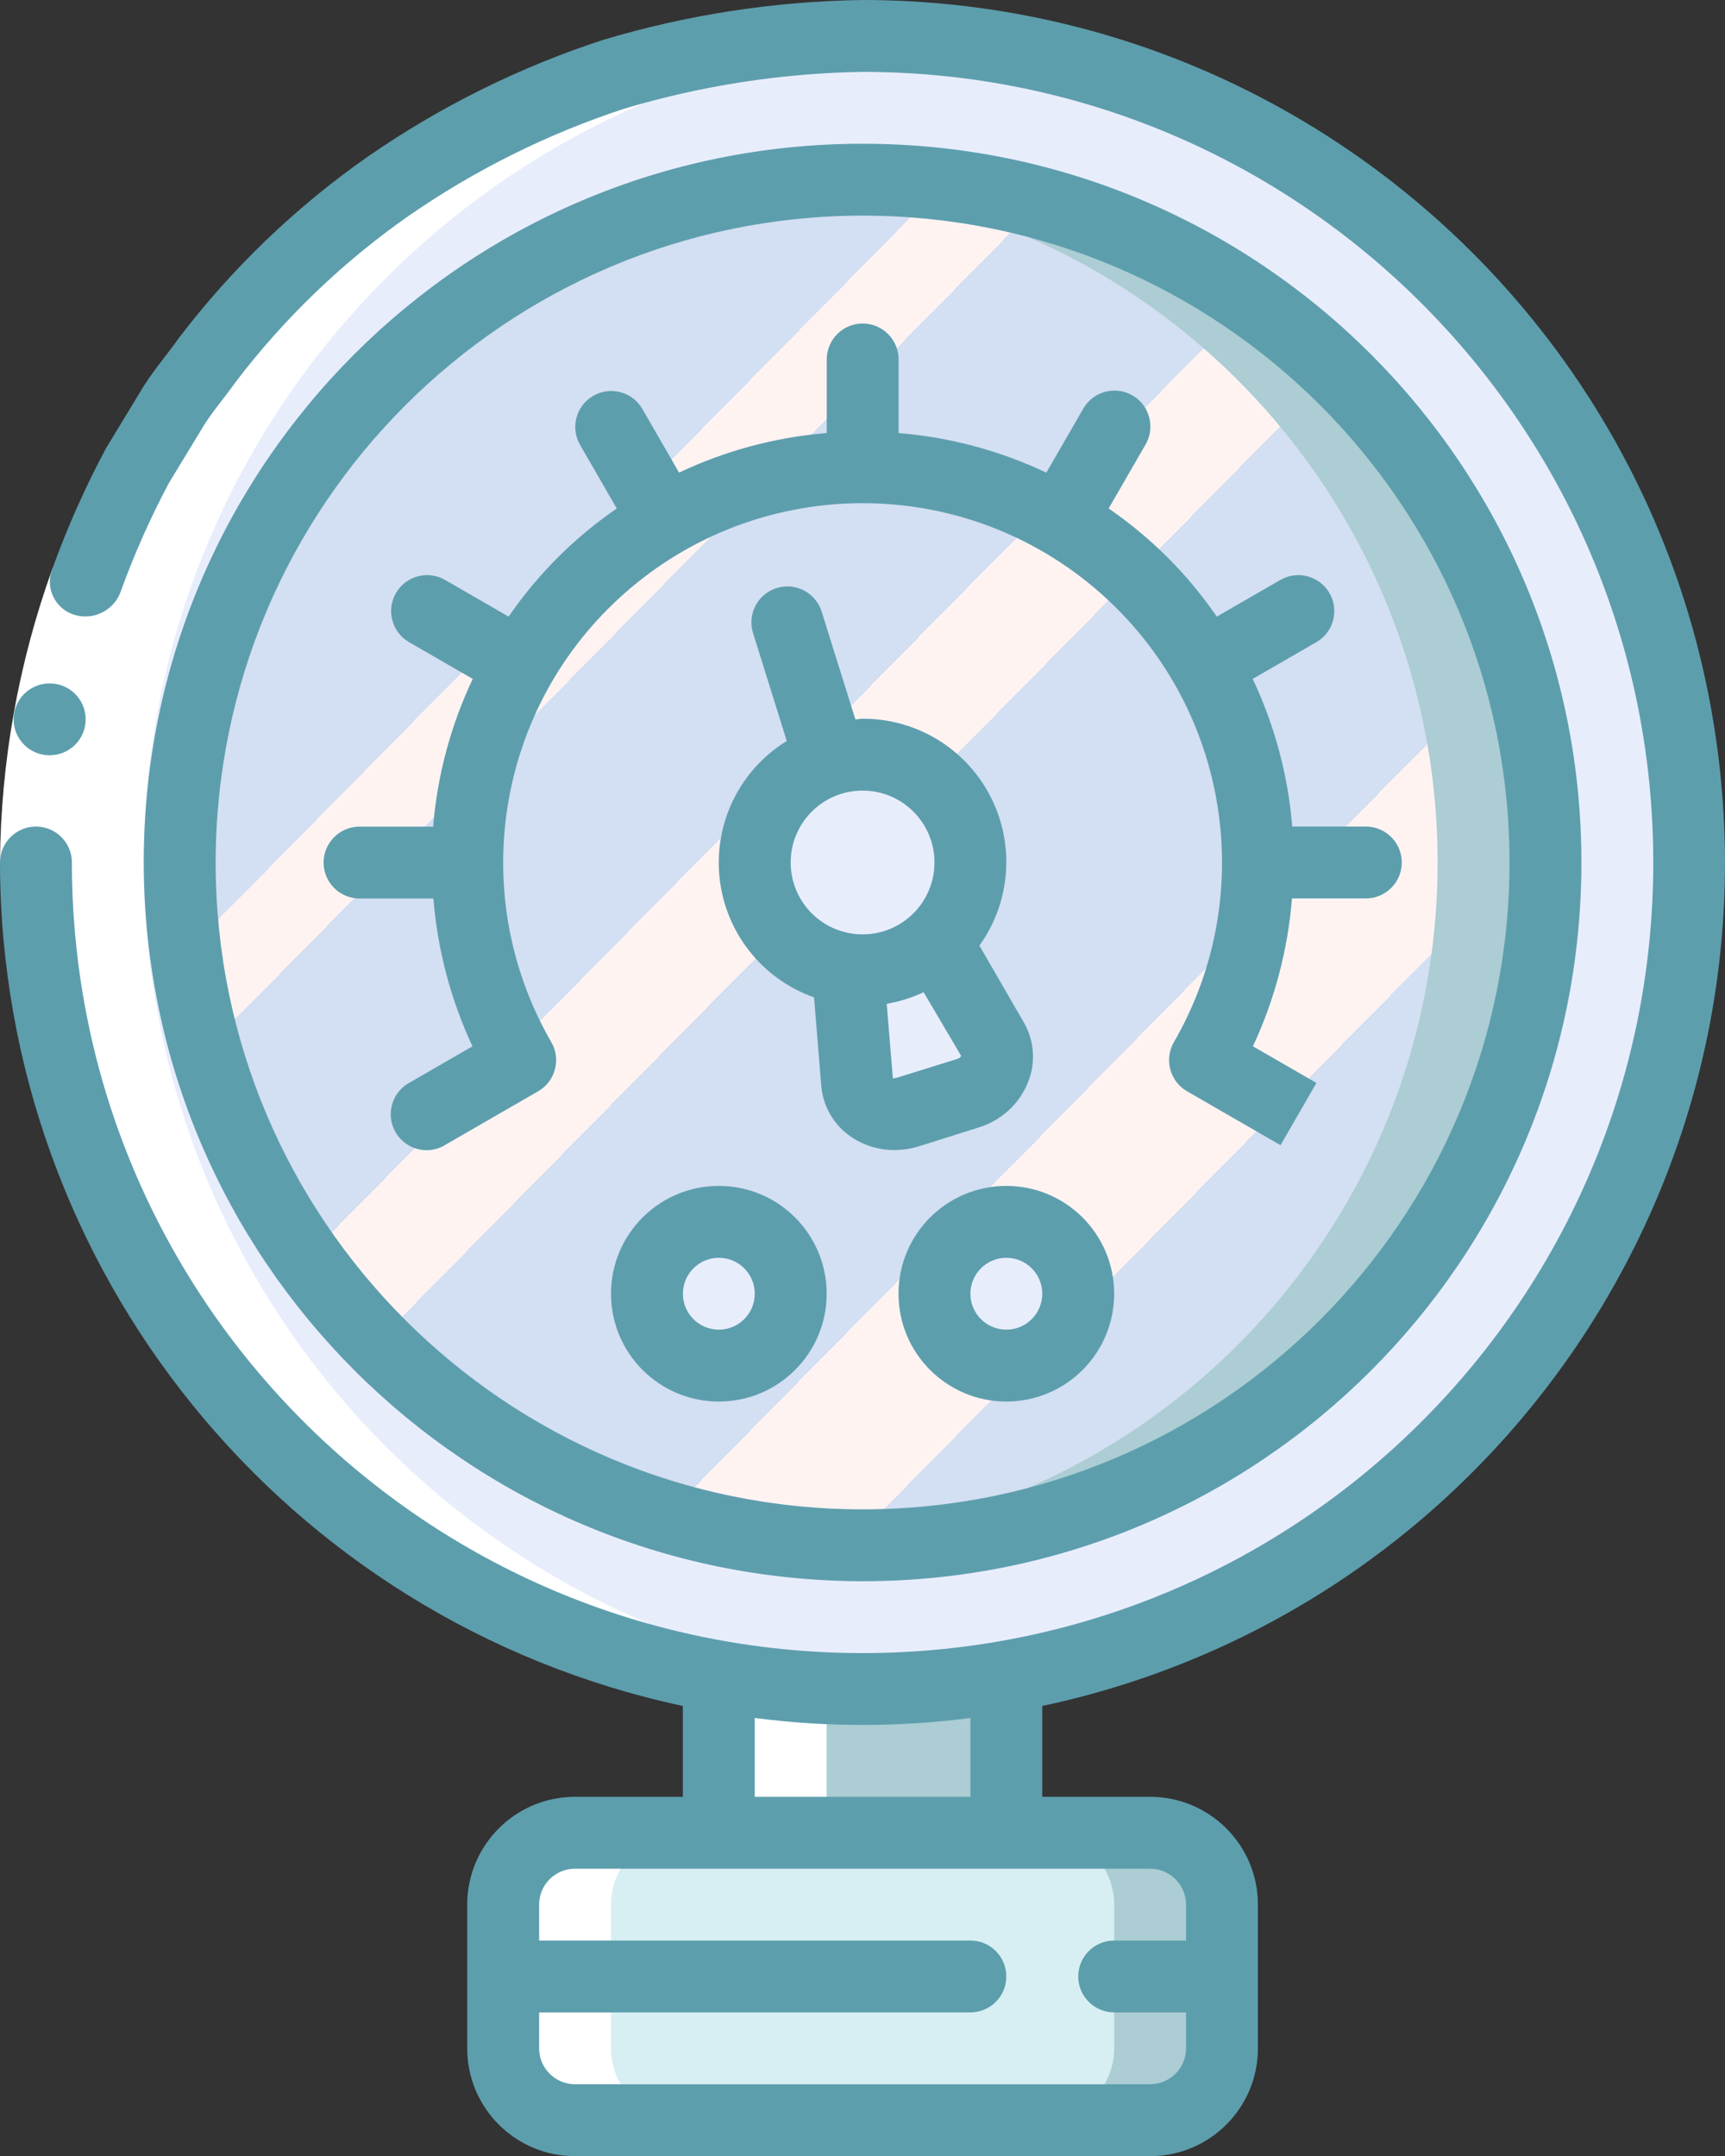 <svg xmlns="http://www.w3.org/2000/svg" xmlns:xlink="http://www.w3.org/1999/xlink" id="uuid-0a184e47-8091-4fde-bc80-20414b8e6c61" data-name="Calque 1" viewBox="0 0 409.56 512"><rect x="0" y="0" width="409.56" height="512" fill="#333333" stroke="none"/><defs><style>      .uuid-770e8032-809b-4502-8da0-2d98253d180a {        fill: url(#uuid-310783eb-1d8e-4b3f-9e94-b09c6eb4e7c1);      }      .uuid-ede7b476-a003-4533-ad13-12bdea9d7aae {        fill: #e8edfc;      }      .uuid-b6cca6ed-e4d0-4e1e-a298-ca8128498679 {        fill: #fff;      }      .uuid-228654e8-0eb2-4700-a53a-4c98fcf8b864 {        fill: #d7eff2;      }      .uuid-a323e2cc-6720-4015-901c-0d57b4b9fefb {        fill: #abcdd3;      }      .uuid-7390aaa9-ecb1-48bf-9c94-cc59a404dfcc {        fill: #5d9ead;      }    </style><linearGradient id="uuid-310783eb-1d8e-4b3f-9e94-b09c6eb4e7c1" data-name="D&#xE9;grad&#xE9; sans nom" x1="-91.93" y1="676.23" x2="-91.22" y2="675.53" gradientTransform="translate(29899.05 219370.49) scale(324.27 -324.27)" gradientUnits="userSpaceOnUse"><stop offset="0" stop-color="#d3dff2"></stop><stop offset=".17" stop-color="#d3dff2"></stop><stop offset=".2" stop-color="#d3dff2"></stop><stop offset=".2" stop-color="#dae2f2"></stop><stop offset=".2" stop-color="#ebeaf2"></stop><stop offset=".2" stop-color="#f6eff2"></stop><stop offset=".2" stop-color="#fdf2f2"></stop><stop offset=".2" stop-color="#fff3f2"></stop><stop offset=".25" stop-color="#fff3f2"></stop><stop offset=".26" stop-color="#fff3f2"></stop><stop offset=".26" stop-color="#d3dff2"></stop><stop offset=".4" stop-color="#d3dff2"></stop><stop offset=".42" stop-color="#d3dff2"></stop><stop offset=".42" stop-color="#dae2f2"></stop><stop offset=".42" stop-color="#ebeaf2"></stop><stop offset=".42" stop-color="#f6eff2"></stop><stop offset=".42" stop-color="#fdf2f2"></stop><stop offset=".42" stop-color="#fff3f2"></stop><stop offset=".49" stop-color="#fff3f2"></stop><stop offset=".5" stop-color="#fff3f2"></stop><stop offset=".5" stop-color="#f8f0f2"></stop><stop offset=".5" stop-color="#e7e8f2"></stop><stop offset=".5" stop-color="#dce3f2"></stop><stop offset=".5" stop-color="#d5e0f2"></stop><stop offset=".5" stop-color="#d3dff2"></stop><stop offset=".71" stop-color="#d3dff2"></stop><stop offset=".74" stop-color="#d3dff2"></stop><stop offset=".74" stop-color="#fff3f2"></stop><stop offset=".83" stop-color="#fff3f2"></stop><stop offset=".85" stop-color="#fff3f2"></stop><stop offset=".85" stop-color="#d3dff2"></stop></linearGradient></defs><g id="uuid-3e51ed8f-3c96-4fcb-95fc-e8a4c53b652e" data-name="Page-1"><g id="uuid-043a363d-d534-41e9-a708-4569988d8ded" data-name="001---Guage"><path id="uuid-6d9d1bf3-bcf5-4bfb-9515-e7eaa1f32d56" data-name="Shape" class="uuid-ede7b476-a003-4533-ad13-12bdea9d7aae" d="M204.8,8.53c-101.74-.01-186.62,77.74-195.5,179.09C.41,288.98,70.47,380.31,170.67,397.99c22.57,4.1,45.7,4.1,68.27,0,100.19-17.68,170.25-109.02,161.37-210.37C391.42,86.27,306.54,8.52,204.8,8.53h0Zm0,358.4c-89.54,0-162.13-72.59-162.13-162.13S115.26,42.67,204.8,42.67s162.13,72.59,162.13,162.13c0,43-17.08,84.24-47.49,114.65s-71.65,47.49-114.65,47.49Z"></path><circle id="uuid-b48ae758-2b0f-4b8f-83d7-ac87f7cb688b" data-name="Oval" class="uuid-770e8032-809b-4502-8da0-2d98253d180a" cx="204.8" cy="204.8" r="162.13"></circle><path id="uuid-823f36c5-146e-47b7-bb4d-8502c1748e00" data-name="Shape" class="uuid-a323e2cc-6720-4015-901c-0d57b4b9fefb" d="M204.8,42.67c-4.32,0-8.53,.32-12.8,.65,84.29,6.6,149.33,76.93,149.33,161.48s-65.03,154.88-149.33,161.48c4.27,.33,8.48,.65,12.8,.65,89.54,0,162.13-72.59,162.13-162.13S294.34,42.67,204.8,42.67Z"></path><rect id="uuid-202915a7-e86d-4763-99ab-2aafe80f8fa7" data-name="Rectangle-path" class="uuid-228654e8-0eb2-4700-a53a-4c98fcf8b864" x="119.47" y="435.2" width="170.67" height="68.27" rx="17.07" ry="17.07"></rect><path id="uuid-9ca0231f-c7d4-4e43-8e6e-5e50e910960b" data-name="Shape" class="uuid-a323e2cc-6720-4015-901c-0d57b4b9fefb" d="M273.07,435.2h-25.6c9.41,.03,17.04,7.65,17.07,17.07v34.13c-.03,9.41-7.65,17.04-17.07,17.07h25.6c9.41-.03,17.04-7.65,17.07-17.07v-34.13c-.03-9.41-7.65-17.04-17.07-17.07Z"></path><path id="uuid-5be409a6-4391-472d-ba95-33dd0b45e67a" data-name="Shape" class="uuid-a323e2cc-6720-4015-901c-0d57b4b9fefb" d="M238.93,397.99v37.21h-68.27v-37.21c22.57,4.1,45.7,4.1,68.27,0Z"></path><path id="uuid-0a7a28eb-988a-4f91-bcad-11c0f84ba3a1" data-name="Shape" class="uuid-ede7b476-a003-4533-ad13-12bdea9d7aae" d="M230.4,204.8c-.07,14.11-11.49,25.53-25.6,25.6-1.17,0-2.34-.09-3.5-.26-13.56-1.87-23.25-14.07-21.99-27.7,1.25-13.63,13-23.86,26.67-23.23s24.43,11.9,24.42,25.59h0Z"></path><path id="uuid-3c3aceb2-d5d6-4754-8490-7e1b591bdf85" data-name="Shape" class="uuid-ede7b476-a003-4533-ad13-12bdea9d7aae" d="M229.8,259.58l-14.25,4.44c-2.51,1-5.34,.79-7.68-.55s-3.94-3.69-4.35-6.36l-2.22-26.97c1.16,.17,2.33,.26,3.5,.26,6.44,.04,12.64-2.41,17.32-6.83l13.57,23.47c1.2,2.42,1.23,5.25,.08,7.69s-3.34,4.23-5.97,4.85h0Z"></path><circle id="uuid-e6aad0a5-02da-4834-8c67-abc641fbfafe" data-name="Oval" class="uuid-ede7b476-a003-4533-ad13-12bdea9d7aae" cx="170.67" cy="307.2" r="17.07"></circle><circle id="uuid-8672254c-5740-4688-8b1c-da0587cf49ec" data-name="Oval" class="uuid-ede7b476-a003-4533-ad13-12bdea9d7aae" cx="238.93" cy="307.2" r="17.07"></circle><path id="uuid-dd0a65bf-eb76-4380-90ac-03ff030f13e0" data-name="Shape" class="uuid-b6cca6ed-e4d0-4e1e-a298-ca8128498679" d="M162.13,435.2h-25.6c-9.41,.03-17.04,7.65-17.07,17.07v34.13c.03,9.41,7.65,17.04,17.07,17.07h25.6c-9.41-.03-17.04-7.65-17.07-17.07v-34.13c.03-9.41,7.65-17.04,17.07-17.07Z"></path><path id="uuid-ac587b97-6e0b-4209-9ccf-978e157ab2cd" data-name="Shape" class="uuid-b6cca6ed-e4d0-4e1e-a298-ca8128498679" d="M170.67,397.99v37.21h25.6v-37.21c-97.78-17.25-167.26-104.82-161.83-203.96S118.52,15.44,217.6,8.99c-4.27-.27-8.53-.46-12.8-.46-101.74-.01-186.62,77.74-195.5,179.09C.41,288.98,70.47,380.31,170.67,397.99Z"></path><path id="uuid-73372ffc-cebc-4e45-97f3-f04bb8a1bc5c" data-name="Shape" class="uuid-b6cca6ed-e4d0-4e1e-a298-ca8128498679" d="M12.44,135.04l16.04,5.82c-7.39,20.52-11.25,42.13-11.42,63.94H0c.17-23.79,4.38-47.38,12.44-69.76Z"></path><g><path id="uuid-9f271993-e6fb-46c9-9fd3-9fddd2f20aaa" data-name="Shape" class="uuid-7390aaa9-ecb1-48bf-9c94-cc59a404dfcc" d="M11.81,179.35c-4.71,.02-8.55-3.78-8.58-8.49s3.78-8.55,8.49-8.58h.09c4.71,0,8.53,3.82,8.53,8.53s-3.82,8.53-8.53,8.53Z"></path><path id="uuid-77948ad6-3feb-4a5a-9192-8bb207d55a3b" data-name="Shape" class="uuid-7390aaa9-ecb1-48bf-9c94-cc59a404dfcc" d="M162.13,405.09v21.57h-25.6c-14.14,0-25.6,11.46-25.6,25.6v34.13c0,14.14,11.46,25.6,25.6,25.6h136.53c14.14,0,25.6-11.46,25.6-25.6v-34.13c0-14.14-11.46-25.6-25.6-25.6h-25.6v-21.57c102.48-21.86,171.93-117.54,160.95-221.75C397.44,79.14,309.58,.03,204.8,0c-20.89,.3-41.63,3.49-61.64,9.48-19.86,6.48-38.68,15.82-55.85,27.72-17.12,11.98-32.28,26.55-44.93,43.18-3.01,4.27-6.49,8.18-9.11,12.71l-8.12,13.38c-4.92,9.21-9.16,18.75-12.71,28.57-.86,2.12-.8,4.51,.17,6.58s2.77,3.65,4.95,4.34c4.43,1.41,9.2-.82,10.96-5.12,3.23-8.99,7.1-17.73,11.59-26.16l7.46-12.28c2.37-4.16,5.61-7.74,8.35-11.65,11.6-15.24,25.49-28.58,41.19-39.55,15.75-10.9,33-19.46,51.2-25.42,18.34-5.47,37.35-8.41,56.49-8.71,103.68,0,187.73,84.05,187.73,187.73s-84.05,187.73-187.73,187.73S17.07,308.48,17.07,204.8c0-4.71-3.82-8.53-8.53-8.53S0,200.09,0,204.8c.13,96.62,67.66,180.04,162.13,200.29Zm119.47,47.17v8.53h-17.07c-4.71,0-8.53,3.82-8.53,8.53s3.82,8.53,8.53,8.53h17.07v8.53c0,4.71-3.82,8.53-8.53,8.53H136.53c-4.71,0-8.53-3.82-8.53-8.53v-8.53h102.4c4.71,0,8.53-3.82,8.53-8.53s-3.82-8.53-8.53-8.53h-102.4v-8.53c0-4.71,3.82-8.53,8.53-8.53h136.53c4.71,0,8.53,3.82,8.53,8.53Zm-51.2-44.32v18.72h-51.2v-18.72c17,2.21,34.2,2.21,51.2,0Z"></path><path id="uuid-97655773-80ad-4c5b-8294-dff473997cf5" data-name="Shape" class="uuid-7390aaa9-ecb1-48bf-9c94-cc59a404dfcc" d="M204.8,375.47c94.26,0,170.67-76.41,170.67-170.67S299.06,34.13,204.8,34.13,34.13,110.54,34.13,204.8c.11,94.21,76.45,170.56,170.67,170.67Zm0-324.27c84.83,0,153.6,68.77,153.6,153.6s-68.77,153.6-153.6,153.6S51.2,289.63,51.2,204.8c.1-84.79,68.81-153.5,153.6-153.6Z"></path><path id="uuid-77a1c330-6046-4f32-96b3-87073e0656da" data-name="Shape" class="uuid-7390aaa9-ecb1-48bf-9c94-cc59a404dfcc" d="M105.6,271.92l22.19-12.8c4.07-2.37,5.46-7.58,3.1-11.66-20.69-35.86-12.66-81.41,19.07-108.02,31.72-26.61,77.97-26.61,109.69,0,31.72,26.61,39.76,72.16,19.07,108.02-1.14,1.96-1.45,4.29-.86,6.48s2.02,4.06,3.98,5.19l22.19,12.8,8.53-14.78-15.08-8.7c5.16-11.06,8.3-22.96,9.27-35.12h17.54c4.71,0,8.53-3.82,8.53-8.53s-3.82-8.53-8.53-8.53h-17.48c-.99-12.16-4.17-24.04-9.39-35.06l15.16-8.75c4.05-2.37,5.42-7.57,3.07-11.63s-7.53-5.47-11.61-3.15l-15.14,8.74c-6.91-10.06-15.61-18.77-25.68-25.68l8.74-15.14c1.55-2.64,1.56-5.91,.04-8.57-1.53-2.66-4.36-4.29-7.42-4.28s-5.89,1.65-7.4,4.32l-8.75,15.16c-11.03-5.22-22.92-8.41-35.08-9.4v-17.48c0-4.71-3.82-8.53-8.53-8.53s-8.53,3.82-8.53,8.53v17.48c-12.16,.99-24.04,4.17-35.06,9.39l-8.75-15.16c-2.37-4.05-7.57-5.42-11.63-3.07-4.06,2.35-5.47,7.53-3.15,11.61l8.74,15.14c-10.06,6.91-18.77,15.61-25.68,25.68l-15.14-8.74c-4.08-2.32-9.26-.91-11.61,3.15s-.97,9.26,3.07,11.63l15.16,8.75c-5.22,11.03-8.41,22.92-9.4,35.08h-17.48c-4.71,0-8.53,3.82-8.53,8.53s3.82,8.53,8.53,8.53h17.54c.98,12.16,4.12,24.05,9.28,35.11l-15.09,8.7c-2.66,1.51-4.31,4.34-4.32,7.4s1.63,5.89,4.28,7.42c2.66,1.53,5.92,1.51,8.57-.04h0Z"></path><path id="uuid-fa62ba92-2e9e-4283-9655-6b3241776a25" data-name="Shape" class="uuid-7390aaa9-ecb1-48bf-9c94-cc59a404dfcc" d="M232.35,267.72c5.37-1.62,9.71-5.6,11.77-10.82,1.83-4.62,1.45-9.83-1.04-14.13l-10.54-18.23c7.45-10.38,8.46-24.06,2.61-35.43s-17.57-18.49-30.35-18.45c-.58,0-1.12,.15-1.71,.17l-8.01-25.6c-.91-2.91-3.31-5.11-6.29-5.77s-6.08,.31-8.14,2.56-2.77,5.42-1.85,8.33l8,25.6c-11.13,6.85-17.34,19.48-15.96,32.48,1.38,13,10.11,24.04,22.44,28.4l1.71,20.98c.4,4.94,3.04,9.43,7.16,12.19,3,2.02,6.54,3.09,10.15,3.08,1.95,0,3.89-.28,5.76-.85l14.3-4.51Zm-44.62-62.92c0-9.43,7.64-17.07,17.07-17.07s17.07,7.64,17.07,17.07-7.64,17.07-17.07,17.07-17.07-7.64-17.07-17.07Zm24.27,51.34l-1.47-17.78c3.03-.52,5.98-1.45,8.76-2.76l8.92,15.14c-.2,.36-.54,.62-.94,.71l-14.23,4.43c-.55,.14-.94,.14-1.03,.27h0Z"></path><path id="uuid-ad58971f-55c1-4ae2-bb53-1240429c391d" data-name="Shape" class="uuid-7390aaa9-ecb1-48bf-9c94-cc59a404dfcc" d="M170.67,281.6c-14.14,0-25.6,11.46-25.6,25.6s11.46,25.6,25.6,25.6,25.6-11.46,25.6-25.6-11.46-25.6-25.6-25.6Zm0,34.13c-4.71,0-8.53-3.82-8.53-8.53s3.82-8.53,8.53-8.53,8.53,3.82,8.53,8.53-3.82,8.53-8.53,8.53Z"></path><path id="uuid-40487a59-bfdf-4eed-a0d7-dee5723acbe4" data-name="Shape" class="uuid-7390aaa9-ecb1-48bf-9c94-cc59a404dfcc" d="M238.93,281.6c-14.14,0-25.6,11.46-25.6,25.6s11.46,25.6,25.6,25.6,25.6-11.46,25.6-25.6-11.46-25.6-25.6-25.6Zm0,34.13c-4.71,0-8.53-3.82-8.53-8.53s3.82-8.53,8.53-8.53,8.53,3.82,8.53,8.53-3.82,8.53-8.53,8.53Z"></path></g></g></g></svg>